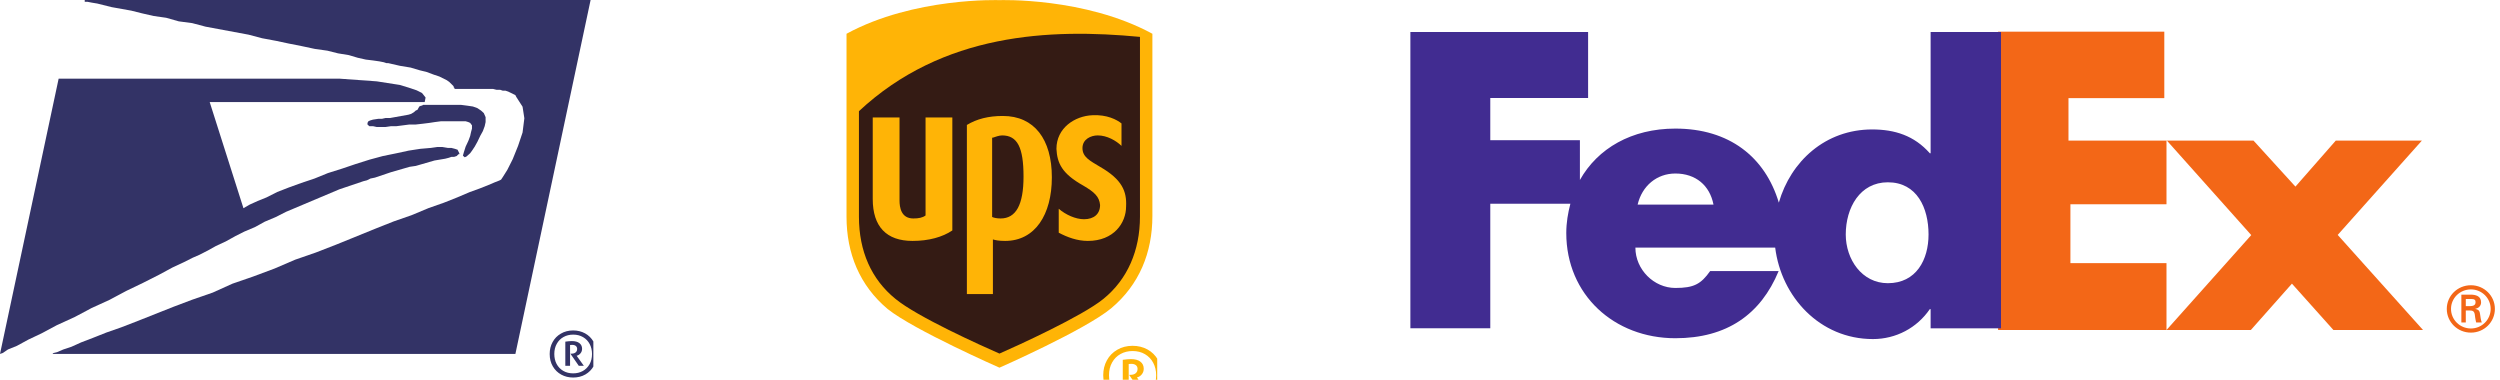 <svg width="158" height="24" viewBox="0 0 158 24" fill="none" xmlns="http://www.w3.org/2000/svg">
<g clip-path="url(#clip0_268_633)">
<path fill-rule="evenodd" clip-rule="evenodd" d="M5.355 0V0.113H5.525L5.809 0.168L6.148 0.224L7.053 0.45L8.298 0.673L8.977 0.843L9.713 1.011L10.505 1.124L11.297 1.349L12.146 1.461L12.995 1.686L15.71 2.191L16.56 2.416L17.465 2.585L18.256 2.754L19.106 2.922L19.897 3.091L20.69 3.203L21.369 3.373L22.049 3.484L22.614 3.652L23.123 3.766L23.575 3.821L23.972 3.878L24.256 3.934L24.424 3.99H24.537L25.274 4.159L25.953 4.271L26.519 4.44L26.971 4.552L27.424 4.721L27.764 4.834L28.216 5.058L28.385 5.171L28.669 5.451V5.508L28.726 5.564V5.62H31.158L31.385 5.676H31.611L31.781 5.732H31.951L32.12 5.789L32.573 6.013L32.629 6.126L33.026 6.744L33.139 7.474L33.026 8.374L32.743 9.217L32.403 10.06L32.063 10.735L31.781 11.184L31.668 11.353L31.555 11.41L31.272 11.521L30.875 11.69L30.309 11.915L29.687 12.14L28.895 12.477L28.046 12.814L27.084 13.152L26.009 13.601L24.877 13.995L23.746 14.444L21.256 15.456L19.954 15.962L18.652 16.413L17.352 16.972L15.994 17.479L14.692 17.928L13.447 18.491L12.146 18.942L10.957 19.391L8.693 20.289L7.675 20.683L6.713 21.02L5.865 21.357L5.13 21.638L4.507 21.919L3.998 22.088L3.602 22.258L3.375 22.313L3.318 22.368H32.573L37.326 0H5.355Z" fill="#333366"/>
<path d="M36.58 23.12L36.048 22.352H36.112C36.226 22.352 36.316 22.326 36.38 22.272C36.444 22.219 36.476 22.146 36.476 22.052C36.476 21.972 36.448 21.91 36.392 21.864C36.338 21.819 36.26 21.796 36.156 21.796C36.118 21.796 36.076 21.799 36.028 21.804V23.12H35.728V21.592C35.901 21.568 36.04 21.556 36.144 21.556C36.346 21.556 36.504 21.599 36.616 21.684C36.73 21.77 36.788 21.89 36.788 22.044C36.788 22.151 36.756 22.244 36.692 22.324C36.63 22.404 36.548 22.458 36.444 22.484L36.9 23.12H36.58ZM36.224 23.596C36.45 23.596 36.653 23.547 36.832 23.448C37.013 23.347 37.156 23.204 37.26 23.02C37.364 22.834 37.416 22.618 37.416 22.372C37.416 22.138 37.366 21.928 37.268 21.744C37.172 21.56 37.033 21.415 36.852 21.308C36.673 21.202 36.464 21.148 36.224 21.148C35.997 21.148 35.793 21.199 35.612 21.3C35.433 21.399 35.292 21.542 35.188 21.728C35.084 21.912 35.032 22.127 35.032 22.372C35.032 22.607 35.08 22.816 35.176 23C35.274 23.184 35.413 23.33 35.592 23.436C35.773 23.543 35.984 23.596 36.224 23.596ZM36.224 23.86C35.946 23.86 35.696 23.799 35.472 23.676C35.248 23.554 35.069 23.379 34.936 23.152C34.805 22.926 34.74 22.666 34.74 22.372C34.74 22.095 34.801 21.844 34.924 21.62C35.046 21.394 35.221 21.215 35.448 21.084C35.674 20.951 35.933 20.884 36.224 20.884C36.501 20.884 36.752 20.946 36.976 21.068C37.2 21.191 37.377 21.366 37.508 21.592C37.641 21.819 37.708 22.079 37.708 22.372C37.708 22.65 37.646 22.902 37.524 23.128C37.401 23.352 37.226 23.531 37 23.664C36.773 23.795 36.514 23.86 36.224 23.86Z" fill="#333366"/>
<path fill-rule="evenodd" clip-rule="evenodd" d="M25.983 7.198L25.81 7.25L24.661 7.456H24.374L24.144 7.508H23.916L23.57 7.56L23.398 7.612L23.283 7.663L23.225 7.768V7.87L23.341 7.974H23.57L23.8 8.025H24.374L24.719 7.974H25.063L25.868 7.87H26.27L26.729 7.818L27.13 7.768L27.476 7.715L27.877 7.663H29.428L29.599 7.715L29.715 7.768L29.829 7.922V8.129L29.772 8.336L29.715 8.595L29.599 8.905L29.428 9.268L29.313 9.631L29.256 9.838L29.37 9.941L29.485 9.889L29.715 9.682L29.829 9.527L30.002 9.268L30.174 8.958L30.347 8.595L30.518 8.285L30.633 7.974L30.69 7.715V7.404L30.576 7.146L30.404 6.99L30.174 6.835L29.887 6.731L29.542 6.68L29.141 6.628H26.729L26.672 6.68H26.614L26.499 6.731L26.384 6.939L26.27 6.99L26.155 7.094L25.983 7.198Z" fill="#333366"/>
<path fill-rule="evenodd" clip-rule="evenodd" d="M3.706 4.971L0 22.368L0.169 22.312L0.506 22.085L1.067 21.858L1.798 21.46L2.639 21.062L3.595 20.55L4.717 20.038L5.785 19.469L6.907 18.958L7.974 18.389L9.041 17.876L10.051 17.365L10.894 16.909L11.623 16.569L12.185 16.286L12.579 16.115L13.14 15.83L13.646 15.546L14.263 15.261L14.88 14.92L15.442 14.636L16.116 14.351L16.734 14.01L17.407 13.727L18.082 13.385L21.45 11.964L22.967 11.452L23.191 11.395L23.415 11.283L23.696 11.225L24.707 10.884L25.887 10.543L26.28 10.485L27.458 10.144L28.133 10.031L28.357 9.974L28.526 9.916H28.695L28.862 9.861L28.975 9.747H29.031V9.689L28.918 9.462L28.75 9.406L28.526 9.348H28.301L27.965 9.292H27.627L27.234 9.348L26.561 9.406L25.83 9.519L25.044 9.689L24.201 9.861L23.36 10.088L22.462 10.372L21.619 10.657L20.721 10.94L19.879 11.283L19.035 11.566L18.25 11.85L17.52 12.135L16.845 12.476L16.284 12.703L15.779 12.931L15.386 13.159L13.252 6.449H26.841L26.897 6.165L26.673 5.88L26.335 5.709L25.83 5.539L25.268 5.368L23.808 5.141L21.45 4.971H3.706Z" fill="#333366"/>
</g>
<g clip-path="url(#clip1_268_633)">
<path fill-rule="evenodd" clip-rule="evenodd" d="M63.166 22.697C63.354 22.599 68.265 20.381 69.823 19.049C71.429 17.669 72.279 15.697 72.279 13.331V2.239L72.137 2.19C68.218 -0.028 63.354 0.12 63.118 0.12C62.929 0.12 58.066 -0.028 54.147 2.19L54.052 2.239V13.38C54.052 15.747 54.902 17.718 56.508 19.099C58.066 20.43 62.977 22.648 63.166 22.697Z" fill="#341B14"/>
<path fill-rule="evenodd" clip-rule="evenodd" d="M54.285 13.698C54.285 15.873 55.07 17.652 56.591 18.887C57.965 20.024 62.037 21.853 63.166 22.347C64.294 21.853 68.415 19.975 69.74 18.887C71.261 17.652 72.046 15.823 72.046 13.698V2.331C66.355 1.788 59.584 2.084 54.285 7.026V13.698ZM63.166 23.237C63.166 23.237 57.769 20.864 56.1 19.53C54.334 18.047 53.5 16.021 53.5 13.698V2.134C57.769 -0.189 63.166 0.009 63.166 0.009C63.166 0.009 68.562 -0.189 72.831 2.134V13.649C72.831 15.972 71.997 17.998 70.231 19.481C68.562 20.864 63.166 23.237 63.166 23.237Z" fill="#FFB406"/>
<path fill-rule="evenodd" clip-rule="evenodd" d="M57.672 15.226C58.688 15.226 59.559 14.989 60.188 14.564V7.423H58.495V13.618C58.301 13.76 58.059 13.807 57.721 13.807C56.947 13.807 56.85 13.098 56.85 12.672V7.423H55.157V12.578C55.157 14.328 56.028 15.226 57.672 15.226ZM62.752 8.7C62.897 8.653 63.139 8.558 63.332 8.558C64.3 8.558 64.687 9.315 64.687 11.159C64.687 12.956 64.203 13.807 63.236 13.807C62.994 13.807 62.8 13.76 62.703 13.713V8.7H62.752ZM62.752 15.131C62.897 15.179 63.139 15.226 63.526 15.226C65.412 15.226 66.477 13.571 66.477 11.207C66.477 8.795 65.364 7.329 63.381 7.329C62.462 7.329 61.736 7.518 61.107 7.896V18.583H62.752V15.131ZM68.46 11.727C69.186 12.152 69.476 12.436 69.525 12.956C69.525 13.524 69.137 13.855 68.509 13.855C67.976 13.855 67.348 13.571 66.912 13.193V14.706C67.444 14.989 68.073 15.226 68.75 15.226C70.395 15.226 71.169 14.091 71.169 13.051C71.218 12.105 70.927 11.348 69.525 10.544C68.896 10.166 68.412 9.93 68.412 9.362C68.412 8.795 68.944 8.558 69.379 8.558C69.96 8.558 70.54 8.889 70.879 9.22V7.802C70.589 7.565 69.96 7.234 69.041 7.282C67.928 7.329 66.767 8.085 66.767 9.41C66.815 10.308 67.106 10.97 68.46 11.727Z" fill="#FFB406"/>
<path d="M72.024 24.65L71.359 23.69H71.439C71.582 23.69 71.694 23.657 71.774 23.59C71.854 23.524 71.894 23.432 71.894 23.315C71.894 23.215 71.859 23.137 71.789 23.08C71.722 23.024 71.624 22.995 71.494 22.995C71.447 22.995 71.394 22.999 71.334 23.005V24.65H70.959V22.74C71.175 22.71 71.349 22.695 71.479 22.695C71.732 22.695 71.929 22.749 72.069 22.855C72.212 22.962 72.284 23.112 72.284 23.305C72.284 23.439 72.244 23.555 72.164 23.655C72.087 23.755 71.984 23.822 71.854 23.855L72.424 24.65H72.024ZM71.579 25.245C71.862 25.245 72.115 25.184 72.339 25.06C72.565 24.934 72.744 24.755 72.874 24.525C73.004 24.292 73.069 24.022 73.069 23.715C73.069 23.422 73.007 23.16 72.884 22.93C72.764 22.7 72.59 22.519 72.364 22.385C72.14 22.252 71.879 22.185 71.579 22.185C71.295 22.185 71.04 22.249 70.814 22.375C70.59 22.499 70.414 22.677 70.284 22.91C70.154 23.14 70.089 23.409 70.089 23.715C70.089 24.009 70.149 24.27 70.269 24.5C70.392 24.73 70.565 24.912 70.789 25.045C71.015 25.179 71.279 25.245 71.579 25.245ZM71.579 25.575C71.232 25.575 70.919 25.499 70.639 25.345C70.359 25.192 70.135 24.974 69.969 24.69C69.805 24.407 69.724 24.082 69.724 23.715C69.724 23.369 69.8 23.055 69.954 22.775C70.107 22.492 70.325 22.269 70.609 22.105C70.892 21.939 71.215 21.855 71.579 21.855C71.925 21.855 72.239 21.932 72.519 22.085C72.799 22.239 73.02 22.457 73.184 22.74C73.35 23.024 73.434 23.349 73.434 23.715C73.434 24.062 73.357 24.377 73.204 24.66C73.05 24.94 72.832 25.164 72.549 25.33C72.265 25.494 71.942 25.575 71.579 25.575Z" fill="#FFB406"/>
</g>
<g clip-path="url(#clip2_268_633)">
<path fill-rule="evenodd" clip-rule="evenodd" d="M126.279 2V20.857H136.784H142.252L144.85 17.926L147.473 20.857H153.136L147.743 14.847L153.062 8.887H147.62L145.071 11.794L142.423 8.887H136.784H130.728V6.204H136.784V2H126.279ZM130.85 12.911H136.922V8.857L142.279 14.857L136.922 20.857V16.632H130.85V12.911Z" fill="#F36717"/>
<path fill-rule="evenodd" clip-rule="evenodd" d="M119.312 17.898C117.672 17.898 116.652 16.39 116.652 14.819C116.652 13.138 117.539 11.521 119.312 11.521C121.152 11.521 121.884 13.138 121.884 14.819C121.884 16.413 121.107 17.898 119.312 17.898ZM103.498 12.932C103.778 11.742 104.714 10.966 105.883 10.966C107.171 10.966 108.059 11.72 108.293 12.932H103.498ZM122.015 2.021V9.685H121.964C120.979 8.569 119.748 8.181 118.32 8.181C115.37 8.181 113.178 10.183 112.422 12.807C111.553 9.914 109.283 8.127 105.883 8.127C103.123 8.127 100.973 9.374 99.85 11.375V8.86H94.186V6.195H100.368V2.021H89.136V20.748H94.186V12.876H99.248C99.096 13.459 98.989 14.068 98.989 14.727C98.989 18.634 102.017 21.376 105.883 21.376C109.135 21.376 111.277 19.872 112.411 17.13H108.083C107.498 17.956 107.053 18.199 105.883 18.199C104.526 18.199 103.357 17.033 103.357 15.65H112.192C112.576 18.75 115.004 21.429 118.369 21.429C119.822 21.429 121.152 20.726 121.964 19.537H122.015V20.749H126.464V2.021H122.015Z" fill="#412C91"/>
<path fill-rule="evenodd" clip-rule="evenodd" d="M156.133 19.346C156.395 19.337 156.456 19.229 156.456 19.094C156.456 18.964 156.396 18.895 156.173 18.895H155.838V19.346H156.133ZM155.838 19.62V20.381H155.558V18.621H156.136C156.464 18.621 156.804 18.708 156.804 19.107C156.804 19.31 156.678 19.469 156.439 19.517V19.525C156.686 19.573 156.715 19.68 156.743 19.871C156.767 20.038 156.787 20.222 156.848 20.381H156.492C156.471 20.282 156.444 20.17 156.431 20.067C156.411 19.915 156.411 19.776 156.331 19.692C156.261 19.621 156.168 19.629 156.072 19.621L155.838 19.62ZM157.41 19.52C157.409 18.841 156.85 18.29 156.161 18.29C155.465 18.29 154.904 18.843 154.904 19.52C154.903 20.204 155.465 20.759 156.158 20.76H156.161C156.852 20.76 157.41 20.205 157.41 19.52ZM154.637 19.52C154.637 18.696 155.316 18.027 156.161 18.027C156.997 18.026 157.676 18.693 157.677 19.517V19.52C157.677 20.353 157.002 21.022 156.161 21.022C155.321 21.024 154.639 20.356 154.637 19.529V19.52Z" fill="#F36717"/>
</g>
<defs>
<clipPath id="clip0_268_633">
<rect width="37.5" height="24" fill="white"/>
</clipPath>
<clipPath id="clip1_268_633">
<rect width="19.636" height="24" fill="white" transform="translate(53.5)"/>
</clipPath>
<clipPath id="clip2_268_633">
<rect width="68.571" height="20" fill="white" transform="translate(89.136 2)"/>
</clipPath>
</defs>
</svg>
